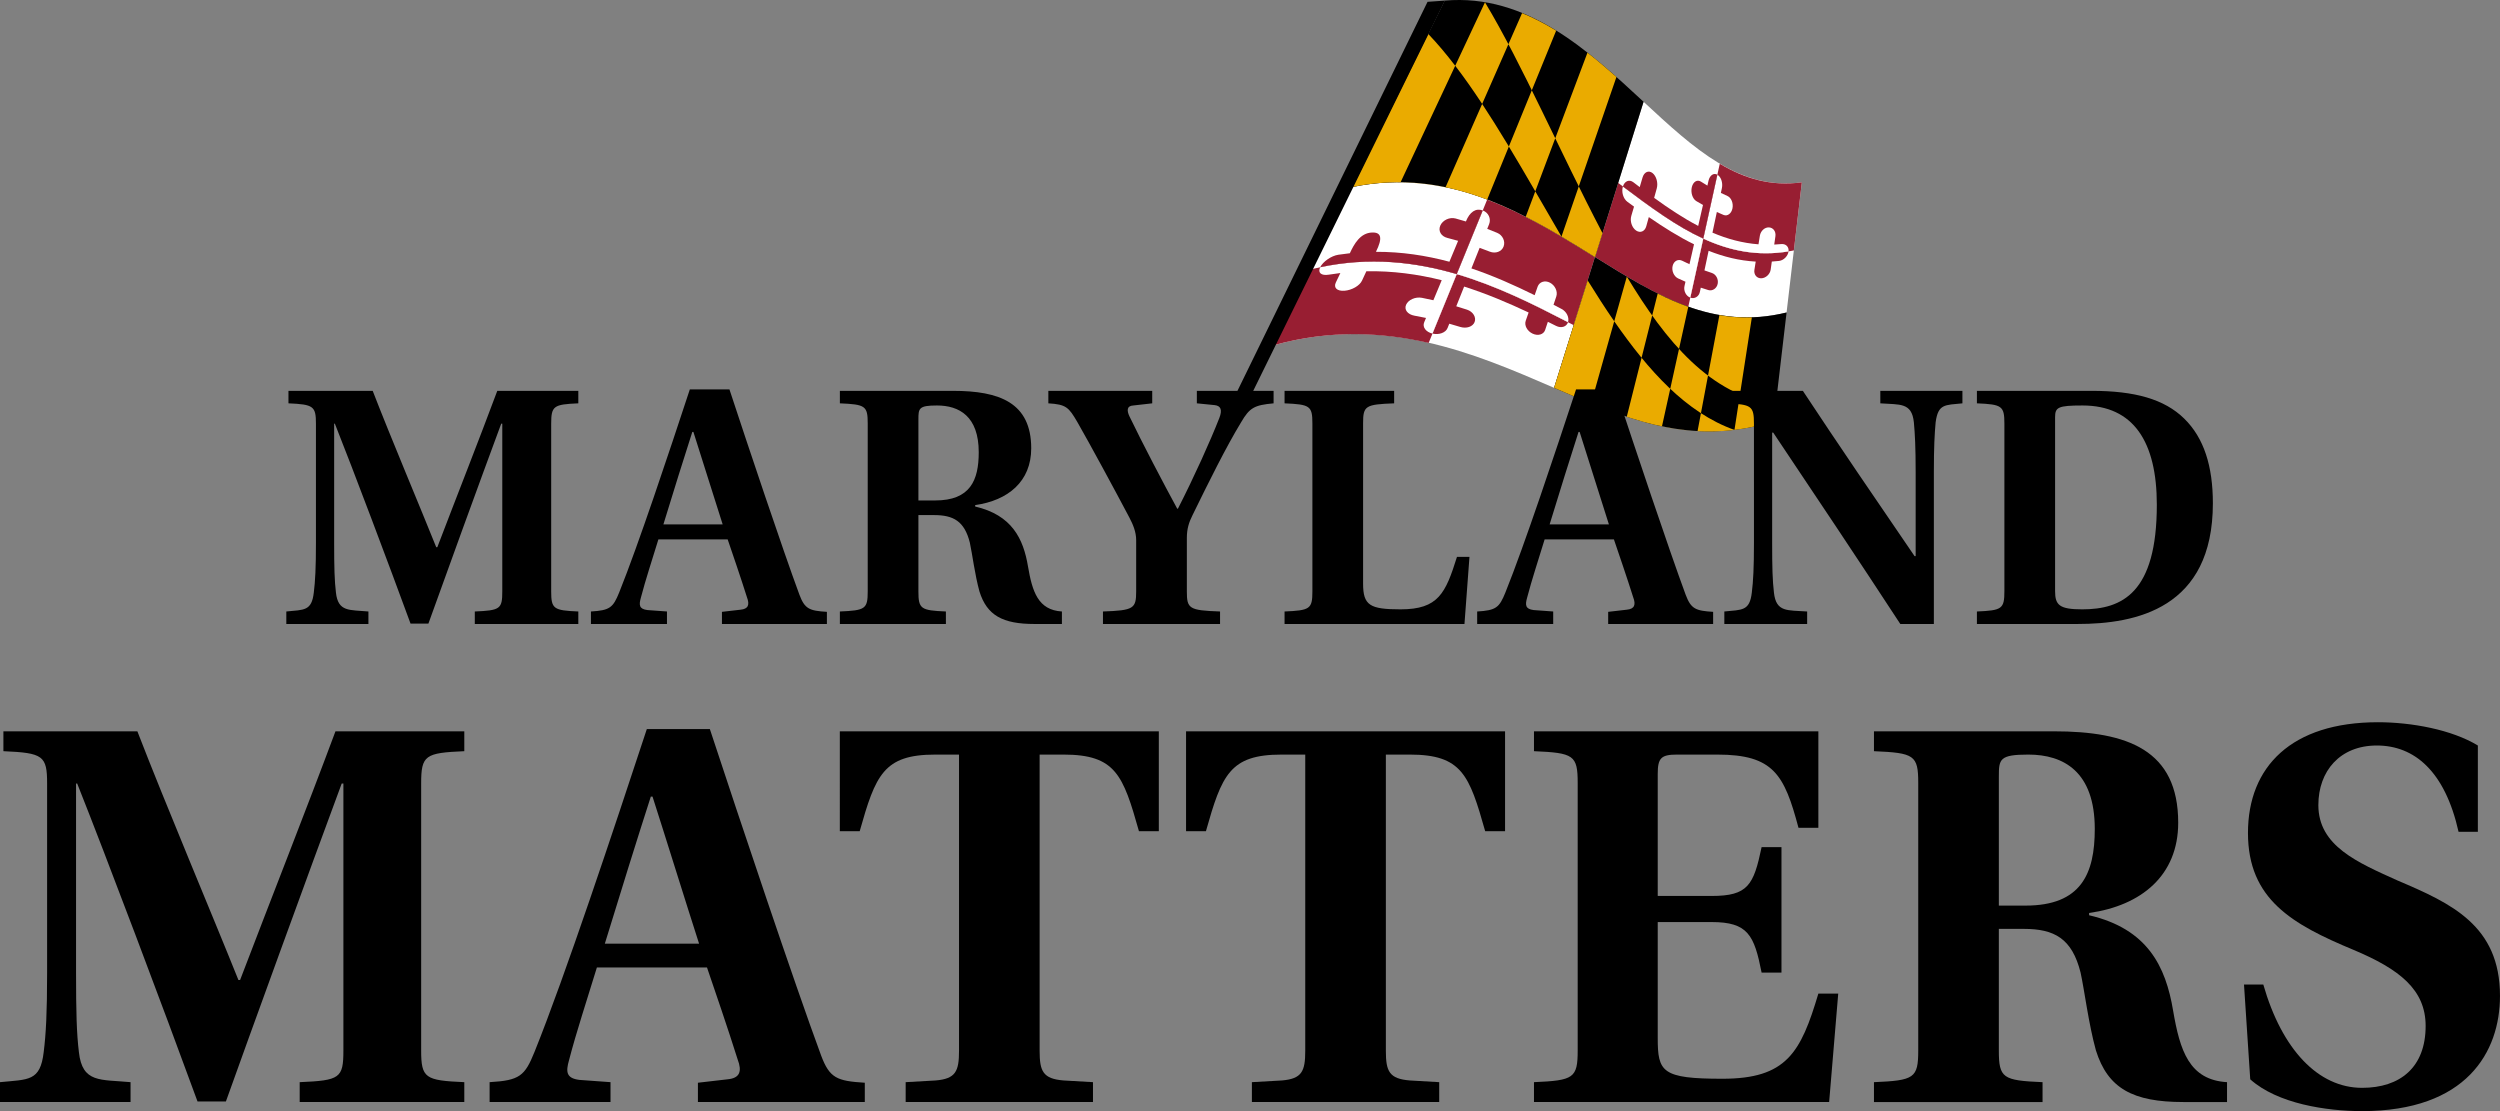 <?xml version="1.0" encoding="UTF-8"?> <svg xmlns="http://www.w3.org/2000/svg" xmlns:xlink="http://www.w3.org/1999/xlink" version="1.1" id="Layer_1" x="0px" y="0px" viewBox="0 0 360 160" style="enable-background:new 0 0 360 160;" xml:space="preserve"><rect x="0" y="0" width="360" height="160" fill="#808080" stroke="none"/> <style type="text/css"> .st0{fill:#FFFFFF;} .st1{fill:#981E32;} .st2{fill:#EAAB00;} </style> <g> <path class="st0" d="M236.674,14.657c7.251,6.72,13.863,12.848,22.792,11.598c-0.78,6.642-1.512,12.877-2.2,18.742 c-10.57,2.607-18.665-2.427-27.589-7.976C231.871,30.007,234.2,22.565,236.674,14.657z"></path> <path class="st1" d="M247.646,23.585c3.582,2.126,7.389,3.29,11.82,2.67c-0.396,3.374-0.78,6.642-1.151,9.808 c-9.789,1.968-17.175-3.6-25.296-9.722c-1.147,3.665-2.26,7.224-3.341,10.68c4.573,2.844,8.923,5.549,13.435,7.159 C244.531,37.735,246.039,30.883,247.646,23.585z"></path> <path class="st1" d="M243.403,42.859c0.618,0.228,1.239-0.152,1.38-0.824c0.043-0.204,0.086-0.408,0.13-0.612 c0.357,0.122,0.716,0.237,1.077,0.344c0.616,0.183,1.229-0.239,1.359-0.912c0.131-0.678-0.256-1.361-0.855-1.554 c-0.353-0.113-0.704-0.234-1.053-0.362c0.198-0.934,0.398-1.875,0.599-2.825c2.169,0.861,4.409,1.422,6.784,1.556 c-0.063,0.396-0.126,0.791-0.189,1.184c-0.108,0.669,0.323,1.233,0.979,1.22c0.654-0.012,1.272-0.589,1.363-1.245 c0.055-0.387,0.11-0.775,0.165-1.165c0.344-0.021,0.692-0.051,1.043-0.091c0.665-0.075,1.285-0.708,1.364-1.369 c-4.535,0.745-8.506-0.11-12.274-1.841C244.633,37.269,244.01,40.1,243.403,42.859z"></path> <path class="st0" d="M243.403,42.859c-0.622-0.229-0.994-0.987-0.836-1.669c0.047-0.207,0.094-0.414,0.142-0.621 c-0.355-0.153-0.709-0.312-1.062-0.478c-0.609-0.285-0.959-1.102-0.786-1.806c0.175-0.709,0.793-1.029,1.384-0.734 c0.345,0.172,0.692,0.337,1.039,0.496c0.216-0.947,0.434-1.903,0.654-2.867c-2.192-1.073-4.342-2.426-6.508-3.92 c-0.122,0.441-0.244,0.88-0.365,1.318c-0.205,0.745-0.858,1.027-1.461,0.622c-0.607-0.408-0.92-1.356-0.697-2.111 c0.13-0.444,0.261-0.89,0.392-1.337c-0.314-0.227-0.629-0.455-0.945-0.686c-0.603-0.439-0.898-1.43-0.656-2.213 c3.913,2.946,7.667,5.713,11.576,7.509C244.633,37.269,244.01,40.1,243.403,42.859z"></path> <path class="st0" d="M247.3,25.157c0.521,0.3,0.817,1.152,0.654,1.928c-0.049,0.233-0.099,0.466-0.148,0.698 c0.315,0.155,0.631,0.303,0.95,0.442c0.54,0.239,0.867,1.018,0.722,1.769c-0.144,0.745-0.721,1.187-1.279,0.96 c-0.327-0.133-0.652-0.274-0.975-0.423c-0.212,0.999-0.422,1.99-0.63,2.971c2.117,0.901,4.306,1.503,6.628,1.679 c0.065-0.407,0.13-0.816,0.196-1.227c0.115-0.707,0.691-1.232,1.302-1.21c0.608,0.023,1.036,0.571,0.94,1.265 c-0.057,0.404-0.114,0.806-0.171,1.207c0.337-0.015,0.677-0.039,1.02-0.072c0.647-0.061,1.121,0.393,1.04,1.06 c-4.535,0.745-8.506-0.11-12.274-1.841C245.931,31.377,246.606,28.31,247.3,25.157z"></path> <path class="st1" d="M247.3,25.157c-0.524-0.301-1.091,0.076-1.273,0.863c-0.054,0.236-0.108,0.472-0.161,0.708 c-0.312-0.185-0.623-0.377-0.933-0.575c-0.531-0.34-1.115,0.005-1.308,0.788c-0.191,0.778,0.096,1.69,0.646,2.019 c0.319,0.192,0.638,0.377,0.959,0.556c-0.231,1.014-0.461,2.019-0.688,3.015c-2.138-1.113-4.235-2.505-6.345-4.04 c0.126-0.453,0.252-0.908,0.378-1.365c0.216-0.785-0.058-1.77-0.612-2.206c-0.558-0.439-1.203-0.155-1.438,0.641 c-0.136,0.463-0.271,0.924-0.405,1.384c-0.306-0.232-0.613-0.467-0.92-0.703c-0.584-0.449-1.258-0.175-1.503,0.612 c3.913,2.946,7.667,5.713,11.576,7.509C245.931,31.377,246.606,28.31,247.3,25.157z"></path> <path class="st0" d="M194.754,26.926c14.026-2.898,25.037,3.949,34.922,10.096c-2.073,6.624-4.033,12.89-5.889,18.824 c-11.522-4.982-24.423-10.56-40.308-6.152C187.042,42.498,190.796,34.919,194.754,26.926z"></path> <path class="st1" d="M214.15,28.749c5.641,2.126,10.713,5.28,15.526,8.273c-1.051,3.359-2.073,6.624-3.066,9.8 c-10.733-5.553-22.72-11.755-37.716-8.063c-1.852,3.74-3.657,7.384-5.416,10.936c8.003-2.221,15.398-1.874,22.25-0.316 C208.39,42.86,211.193,35.993,214.15,28.749z"></path> <path class="st1" d="M206.276,48.037c0.936,0.22,1.903-0.124,2.173-0.805c0.082-0.206,0.165-0.412,0.248-0.619 c0.53,0.149,1.056,0.304,1.578,0.466c0.89,0.275,1.811-0.03,2.07-0.71c0.26-0.683-0.224-1.491-1.094-1.777 c-0.513-0.168-1.03-0.33-1.55-0.486c0.376-0.94,0.755-1.886,1.136-2.84c3.24,1.033,6.321,2.339,9.284,3.733 c-0.139,0.397-0.277,0.793-0.415,1.188c-0.237,0.672,0.215,1.5,0.999,1.862c0.778,0.359,1.579,0.121,1.798-0.54 c0.129-0.388,0.259-0.778,0.389-1.169c0.397,0.196,0.792,0.393,1.185,0.59c0.742,0.371,1.507,0.136,1.717-0.53 c-4.979-2.573-10.234-5.224-16.021-6.927C208.581,42.391,207.416,45.245,206.276,48.037z"></path> <path class="st0" d="M206.276,48.037c-0.943-0.222-1.484-0.933-1.193-1.625c0.087-0.209,0.174-0.419,0.262-0.629 c-0.553-0.118-1.109-0.227-1.67-0.327c-0.966-0.172-1.51-0.854-1.199-1.568c0.312-0.717,1.344-1.185,2.289-1.001 c0.551,0.107,1.098,0.223,1.641,0.348c0.398-0.955,0.798-1.917,1.202-2.887c-3.452-0.86-7.062-1.356-10.851-1.286 c-0.208,0.447-0.415,0.892-0.621,1.336c-0.349,0.756-1.471,1.385-2.522,1.469c-1.055,0.083-1.622-0.42-1.252-1.191 c0.216-0.452,0.433-0.905,0.651-1.359c-0.555,0.066-1.113,0.144-1.674,0.236c-1.067,0.174-1.624-0.273-1.23-1.072 c7.094-1.504,13.619-0.788,19.664,0.992C208.581,42.391,207.416,45.245,206.276,48.037z"></path> <path class="st0" d="M213.516,30.303c0.821,0.299,1.227,1.193,0.922,1.961c-0.092,0.231-0.185,0.462-0.277,0.692 c0.48,0.184,0.956,0.375,1.428,0.572c0.802,0.334,1.211,1.232,0.927,1.976c-0.282,0.741-1.167,1.057-1.99,0.734 c-0.482-0.19-0.968-0.374-1.458-0.551c-0.398,0.996-0.794,1.984-1.186,2.964c3.18,1.076,6.201,2.424,9.107,3.858 c0.142-0.407,0.285-0.815,0.428-1.225c0.248-0.704,1.053-0.965,1.79-0.572c0.731,0.39,1.132,1.276,0.903,1.969 c-0.134,0.403-0.268,0.805-0.402,1.206c0.389,0.202,0.777,0.404,1.162,0.606c0.724,0.381,1.135,1.236,0.924,1.905 c-4.979-2.573-10.234-5.224-16.021-6.927C210.992,36.486,212.239,33.43,213.516,30.303z"></path> <path class="st1" d="M213.516,30.303c-0.998-0.365-1.867,0.199-2.426,1.589c-0.49-0.151-0.984-0.294-1.481-0.428 c-0.872-0.236-1.867,0.241-2.207,1.022c-0.338,0.777,0.126,1.552,1.021,1.775c0.519,0.13,1.035,0.269,1.546,0.416 c-0.421,1.012-0.839,2.016-1.254,3.013c-3.365-0.899-6.884-1.441-10.579-1.428c0.987-1.977,0.781-2.838-0.566-2.78 c-1.689,0.061-2.586,1.662-3.193,2.986c-0.546,0.058-1.095,0.13-1.647,0.214c-1.045,0.158-2.225,0.996-2.621,1.798 c7.094-1.504,13.619-0.788,19.664,0.992C210.992,36.486,212.239,33.43,213.516,30.303z"></path> <path d="M229.677,37.022c8.923,5.549,17.019,10.583,27.589,7.976c-0.649,5.527-1.261,10.744-1.84,15.677 c-11.933,3.692-21.285-0.352-31.638-4.828C225.644,49.911,227.604,43.646,229.677,37.022z"></path> <path class="st2" d="M223.787,55.846c1.54-4.923,3.152-10.073,4.839-15.465c1.246,2.017,2.517,3.991,3.823,5.883 c-1.153,4.093-2.265,8.037-3.337,11.84c1.723,0.701,3.431,1.352,5.139,1.918c1.403-5.587,2.886-11.493,4.456-17.746 c1.458,0.73,2.922,1.376,4.406,1.906c-1.337,6.074-2.599,11.807-3.793,17.228c1.68,0.353,3.383,0.592,5.125,0.685 c0.99-5.258,2.038-10.822,3.148-16.716c1.51,0.262,3.062,0.382,4.673,0.328c-0.883,5.714-1.716,11.106-2.504,16.203 c1.814-0.225,3.695-0.625,5.664-1.234c0.094-0.803,0.19-1.614,0.286-2.432c-9.461-1.298-15.849-9.125-21.448-18.415 c-0.616,2.187-1.221,4.332-1.814,6.436c4.91,7.078,10.311,13.142,17.312,15.645C240.476,63.062,232.488,59.608,223.787,55.846z"></path> <path d="M208.045,0.088c11.796-1.031,20.64,7.165,28.629,14.569c-2.474,7.908-4.802,15.35-6.997,22.365 c-9.885-6.147-20.897-12.994-34.922-10.096C198.936,18.483,203.359,9.552,208.045,0.088z"></path> <path class="st2" d="M194.754,26.926c3.468-7.003,7.102-14.34,10.913-22.036c1.28,1.333,2.574,2.869,3.883,4.581 c-2.723,5.806-5.345,11.398-7.872,16.788c2.224,0.028,4.38,0.286,6.472,0.723c3.47-7.896,7.141-16.248,11.029-25.095 c1.696,0.695,3.329,1.553,4.907,2.528c-3.504,8.583-6.81,16.682-9.935,24.335c1.909,0.719,3.755,1.558,5.55,2.469 c2.795-7.428,5.755-15.293,8.894-23.636c1.432,1.119,2.819,2.302,4.172,3.504c-2.796,8.12-5.43,15.768-7.915,22.984 c1.644,0.974,3.248,1.971,4.825,2.951c0.357-1.141,0.717-2.293,1.081-3.456c-6.147-11.714-11.563-24.324-16.923-33.235 c-1.456,3.106-2.885,6.152-4.285,9.139c4.997,6.497,10.005,15.486,15.302,24.6C216.19,28.941,206.475,24.504,194.754,26.926z"></path> <path d="M68.371,88.054v1.799h14.907v-1.799c-3.547-0.154-3.907-0.36-3.907-2.879V61.011c0-2.57,0.36-2.776,3.907-2.931v-1.799 H71.609c-2.622,7.043-5.911,15.372-8.636,22.519h-0.154c-2.159-5.398-6.631-15.989-9.15-22.519H41.538v1.799 c3.598,0.154,3.958,0.411,3.958,2.931v17.12c0,3.65-0.103,5.553-0.308,7.198c-0.308,2.673-1.388,2.468-3.958,2.725v1.799h11.823 v-1.799c-2.724-0.257-4.369,0.103-4.678-2.725c-0.206-1.697-0.257-3.599-0.257-7.198v-17.12h0.103 c2.622,6.581,7.813,20.36,10.898,28.791h2.57c1.851-5.192,7.659-21.182,10.486-28.791h0.154v24.164 C72.329,87.694,72.02,87.9,68.371,88.054z"></path> <path d="M96.044,88.054l-2.827-0.206c-1.183-0.154-1.234-0.72-0.926-1.799c0.669-2.571,1.594-5.347,2.519-8.38h9.973 c0.617,1.799,1.953,5.707,2.776,8.329c0.411,1.08,0.205,1.697-0.926,1.799l-2.673,0.308v1.748h15.113v-1.748 c-2.519-0.154-3.187-0.411-3.958-2.467c-2.467-6.684-7.351-21.285-10.075-29.562h-5.706c-3.033,9.203-7.402,22.365-10.178,29.254 c-0.874,2.159-1.336,2.571-4.061,2.725v1.799h10.949V88.054z M99.694,62.194h0.154c1.028,3.188,3.135,9.974,4.215,13.316H95.53 C96.815,71.294,98.614,65.536,99.694,62.194z"></path> <path d="M136.209,88.054c-3.599-0.154-3.958-0.36-3.958-2.879V74.173h2.262c2.776,0,4.369,0.874,5.141,3.959 c0.36,1.645,0.72,4.627,1.388,7.043c1.079,3.445,3.341,4.679,7.916,4.679h3.958v-1.799c-3.444-0.206-4.267-2.879-4.883-6.478 c-0.668-4.01-2.313-7.404-7.608-8.637v-0.206c4.729-0.668,8.07-3.393,8.07-8.175c0-6.581-4.575-8.277-11.258-8.277h-16.295v1.799 c3.65,0.154,4.009,0.36,4.009,2.879v24.215c0,2.52-0.36,2.725-4.009,2.879v1.799h15.267V88.054z M132.251,60.394 c0-1.594,0.052-2.005,2.673-2.005c3.187,0,6.014,1.542,6.014,6.735c0,4.061-1.234,6.941-6.271,6.941h-2.416V60.394z"></path> <path d="M211.604,80.188h-1.799c-1.645,5.244-2.673,7.558-8.122,7.558c-4.421,0-5.398-0.565-5.398-3.701V60.96 c0-2.519,0.309-2.725,4.472-2.879v-1.799h-15.781v1.799c3.65,0.154,4.009,0.36,4.009,2.879v24.215c0,2.52-0.36,2.725-4.009,2.879 v1.799h25.907L211.604,80.188z"></path> <path d="M223.662,88.054l-2.827-0.206c-1.182-0.154-1.234-0.72-0.925-1.799c0.668-2.571,1.594-5.347,2.519-8.38h9.972 c0.617,1.799,1.953,5.707,2.776,8.329c0.411,1.08,0.205,1.697-0.926,1.799l-2.673,0.308v1.748h15.113v-1.748 c-2.519-0.154-3.187-0.411-3.958-2.467c-2.467-6.684-7.351-21.285-10.076-29.562h-5.706c-3.033,9.203-7.402,22.365-10.178,29.254 c-0.874,2.159-1.336,2.571-4.061,2.725v1.799h10.949V88.054z M227.312,62.194h0.154c1.028,3.188,3.135,9.974,4.215,13.316h-8.533 C224.433,71.294,226.232,65.536,227.312,62.194z"></path> <path d="M260.228,88.054c-2.827-0.206-4.472,0.154-4.781-2.725c-0.205-1.748-0.257-3.547-0.257-7.249V62.297h0.154 c6.169,9.203,12.285,18.354,18.3,27.557h4.832v-21.85c0-3.651,0.103-5.501,0.257-7.198c0.36-2.673,1.336-2.468,3.856-2.725v-1.799 h-11.823v1.799c2.827,0.206,4.524-0.154,4.832,2.725c0.154,1.697,0.257,3.547,0.257,7.198v12.082h-0.154 c-5.449-7.969-11.001-16.092-16.089-23.804h-11v1.799c3.598,0.154,3.958,0.36,3.958,2.931V78.08c0,3.701-0.103,5.604-0.308,7.249 c-0.309,2.673-1.388,2.468-3.958,2.725v1.799h11.926V88.054z"></path> <path d="M318.654,72.476c0-5.347-1.285-9.408-4.113-12.185c-2.878-2.828-7.145-4.01-13.365-4.01h-16.501v1.799 c3.599,0.154,3.958,0.36,3.958,2.931v24.112c0,2.571-0.36,2.776-3.958,2.931v1.799h14.496 C307.55,89.854,318.654,87.643,318.654,72.476z M295.933,85.124V60.086c0-1.44,0.411-1.697,3.958-1.697 c7.35,0,10.692,5.244,10.692,14.293c0,12.699-4.986,15.064-10.743,15.064C296.55,87.746,295.933,87.129,295.933,85.124z"></path> <path d="M34.575,141.116H34.33c-3.433-8.584-10.544-25.425-14.549-35.807H0.49v2.862c5.722,0.245,6.294,0.654,6.294,4.659v27.223 c0,5.804-0.164,8.829-0.491,11.445c-0.49,4.251-2.207,3.924-6.294,4.333v2.861h18.8v-2.861c-4.332-0.409-6.948,0.163-7.438-4.333 c-0.327-2.698-0.409-5.723-0.409-11.445v-27.223h0.163c4.169,10.464,12.424,32.373,17.328,45.781h4.087 c2.943-8.257,12.179-33.681,16.674-45.781h0.245v38.423c0,4.006-0.49,4.332-6.294,4.578v2.861h23.704v-2.861 c-5.64-0.246-6.212-0.572-6.212-4.578v-38.423c0-4.087,0.572-4.414,6.212-4.659v-2.862H48.307 C44.138,116.508,38.907,129.752,34.575,141.116z"></path> <path d="M118.239,151.989c-3.923-10.628-11.688-33.845-16.021-47.007h-9.073c-4.823,14.633-11.77,35.562-16.184,46.516 c-1.39,3.433-2.125,4.087-6.457,4.333v2.861h17.41v-2.861l-4.496-0.327c-1.88-0.245-1.962-1.145-1.471-2.861 c1.062-4.088,2.534-8.502,4.005-13.326h15.857c0.981,2.862,3.106,9.074,4.414,13.244c0.654,1.716,0.327,2.698-1.472,2.861 l-4.25,0.491v2.779h24.031v-2.779C120.528,155.667,119.465,155.259,118.239,151.989z M87.097,135.884 c2.044-6.704,4.904-15.86,6.621-21.173h0.245c1.635,5.068,4.986,15.859,6.703,21.173H87.097z"></path> <path d="M120.934,119.697h2.861c2.289-8.093,3.433-11.036,10.871-11.036h3.433v42.674c0,2.943-0.49,4.005-3.351,4.25l-4.332,0.246 v2.861h26.973v-2.861l-4.25-0.246c-2.943-0.245-3.433-1.308-3.433-4.25V108.66h3.433c7.52,0,8.583,2.943,10.871,11.036h2.861 v-14.388h-45.936V119.697z"></path> <path d="M170.791,119.697h2.861c2.289-8.093,3.433-11.036,10.871-11.036h3.433v42.674c0,2.943-0.491,4.005-3.351,4.25l-4.332,0.246 v2.861h26.974v-2.861l-4.25-0.246c-2.943-0.245-3.433-1.308-3.433-4.25V108.66h3.433c7.52,0,8.582,2.943,10.871,11.036h2.861 v-14.388h-45.937V119.697z"></path> <path d="M248.031,155.34c-8.746,0-9.318-0.981-9.318-5.886v-16.677h7.765c5.231,0,6.13,1.88,7.193,7.276h2.861v-18.067h-2.861 c-1.145,5.477-1.962,7.031-7.193,7.031h-7.765V111.44c0-2.29,0.49-2.78,2.779-2.78h5.803c8.092,0,9.645,2.861,11.689,10.546h2.861 v-13.898h-40.951v2.862c5.721,0.245,6.294,0.572,6.294,4.578v38.505c0,4.006-0.573,4.332-6.294,4.578v2.861h42.504l1.308-15.614 h-2.861C259.311,151.58,257.268,155.34,248.031,155.34z"></path> <path d="M312.927,145.53c-1.062-6.376-3.678-11.772-12.097-13.734v-0.327c7.519-1.062,12.832-5.395,12.832-12.998 c0-10.464-7.275-13.162-17.9-13.162h-25.911v2.862c5.803,0.245,6.376,0.572,6.376,4.578v38.505c0,4.006-0.573,4.332-6.376,4.578 v2.861h24.276v-2.861c-5.721-0.246-6.294-0.572-6.294-4.578v-17.495h3.596c4.414,0,6.948,1.39,8.174,6.295 c0.573,2.616,1.145,7.358,2.207,11.2c1.717,5.477,5.313,7.439,12.588,7.439h6.294v-2.861 C315.217,155.504,313.909,151.253,312.927,145.53z M291.676,130.406h-3.842v-18.558c0-2.534,0.082-3.188,4.25-3.188 c5.068,0,9.563,2.452,9.563,10.709C301.648,125.828,299.686,130.406,291.676,130.406z"></path> <path d="M345.288,126.809c-5.804-2.616-11.444-4.986-11.444-10.872c0-4.905,3.106-8.584,8.419-8.584 c5.394,0,9.808,3.679,11.77,12.426h2.779v-12.426c-3.76-2.289-9.563-3.352-14.386-3.352c-12.424,0-18.718,6.377-18.718,15.942 c0,9.565,6.375,13.162,15.203,16.84c6.621,2.78,10.381,5.722,10.381,10.954c0,5.968-3.678,8.911-9.155,8.911 c-6.294,0-11.525-5.477-14.222-14.878h-2.779l0.899,13.652c3.923,3.515,10.953,4.578,16.102,4.578 c15.04,0,19.862-8.502,19.862-16.595C360,133.268,352.971,130.079,345.288,126.809z"></path> <path d="M208.062,0.088l-2.496,0.175l-27.373,56.018h-5.848v1.799l2.57,0.257c0.874,0.103,1.131,0.668,0.669,1.851 c-1.285,3.29-3.599,8.431-5.963,13.059h-0.103c-1.902-3.496-5.037-9.46-6.888-13.316c-0.36-0.771-0.411-1.491,0.565-1.542 l2.725-0.308v-1.799h-14.958v1.799c2.57,0.154,2.93,0.566,4.164,2.674c1.799,3.136,5.5,9.974,7.505,13.778 c0.514,0.977,0.977,2.057,0.977,3.239v7.403c0,2.468-0.36,2.725-4.781,2.879v1.799h16.861v-1.799 c-4.472-0.154-4.781-0.411-4.781-2.879v-7.711c0-1.337,0.309-2.262,0.822-3.291c2.313-4.73,4.832-9.82,6.991-13.367 c1.234-2.108,1.902-2.468,4.677-2.725v-1.799h-2.933L208.062,0.088z"></path> </g> </svg> 